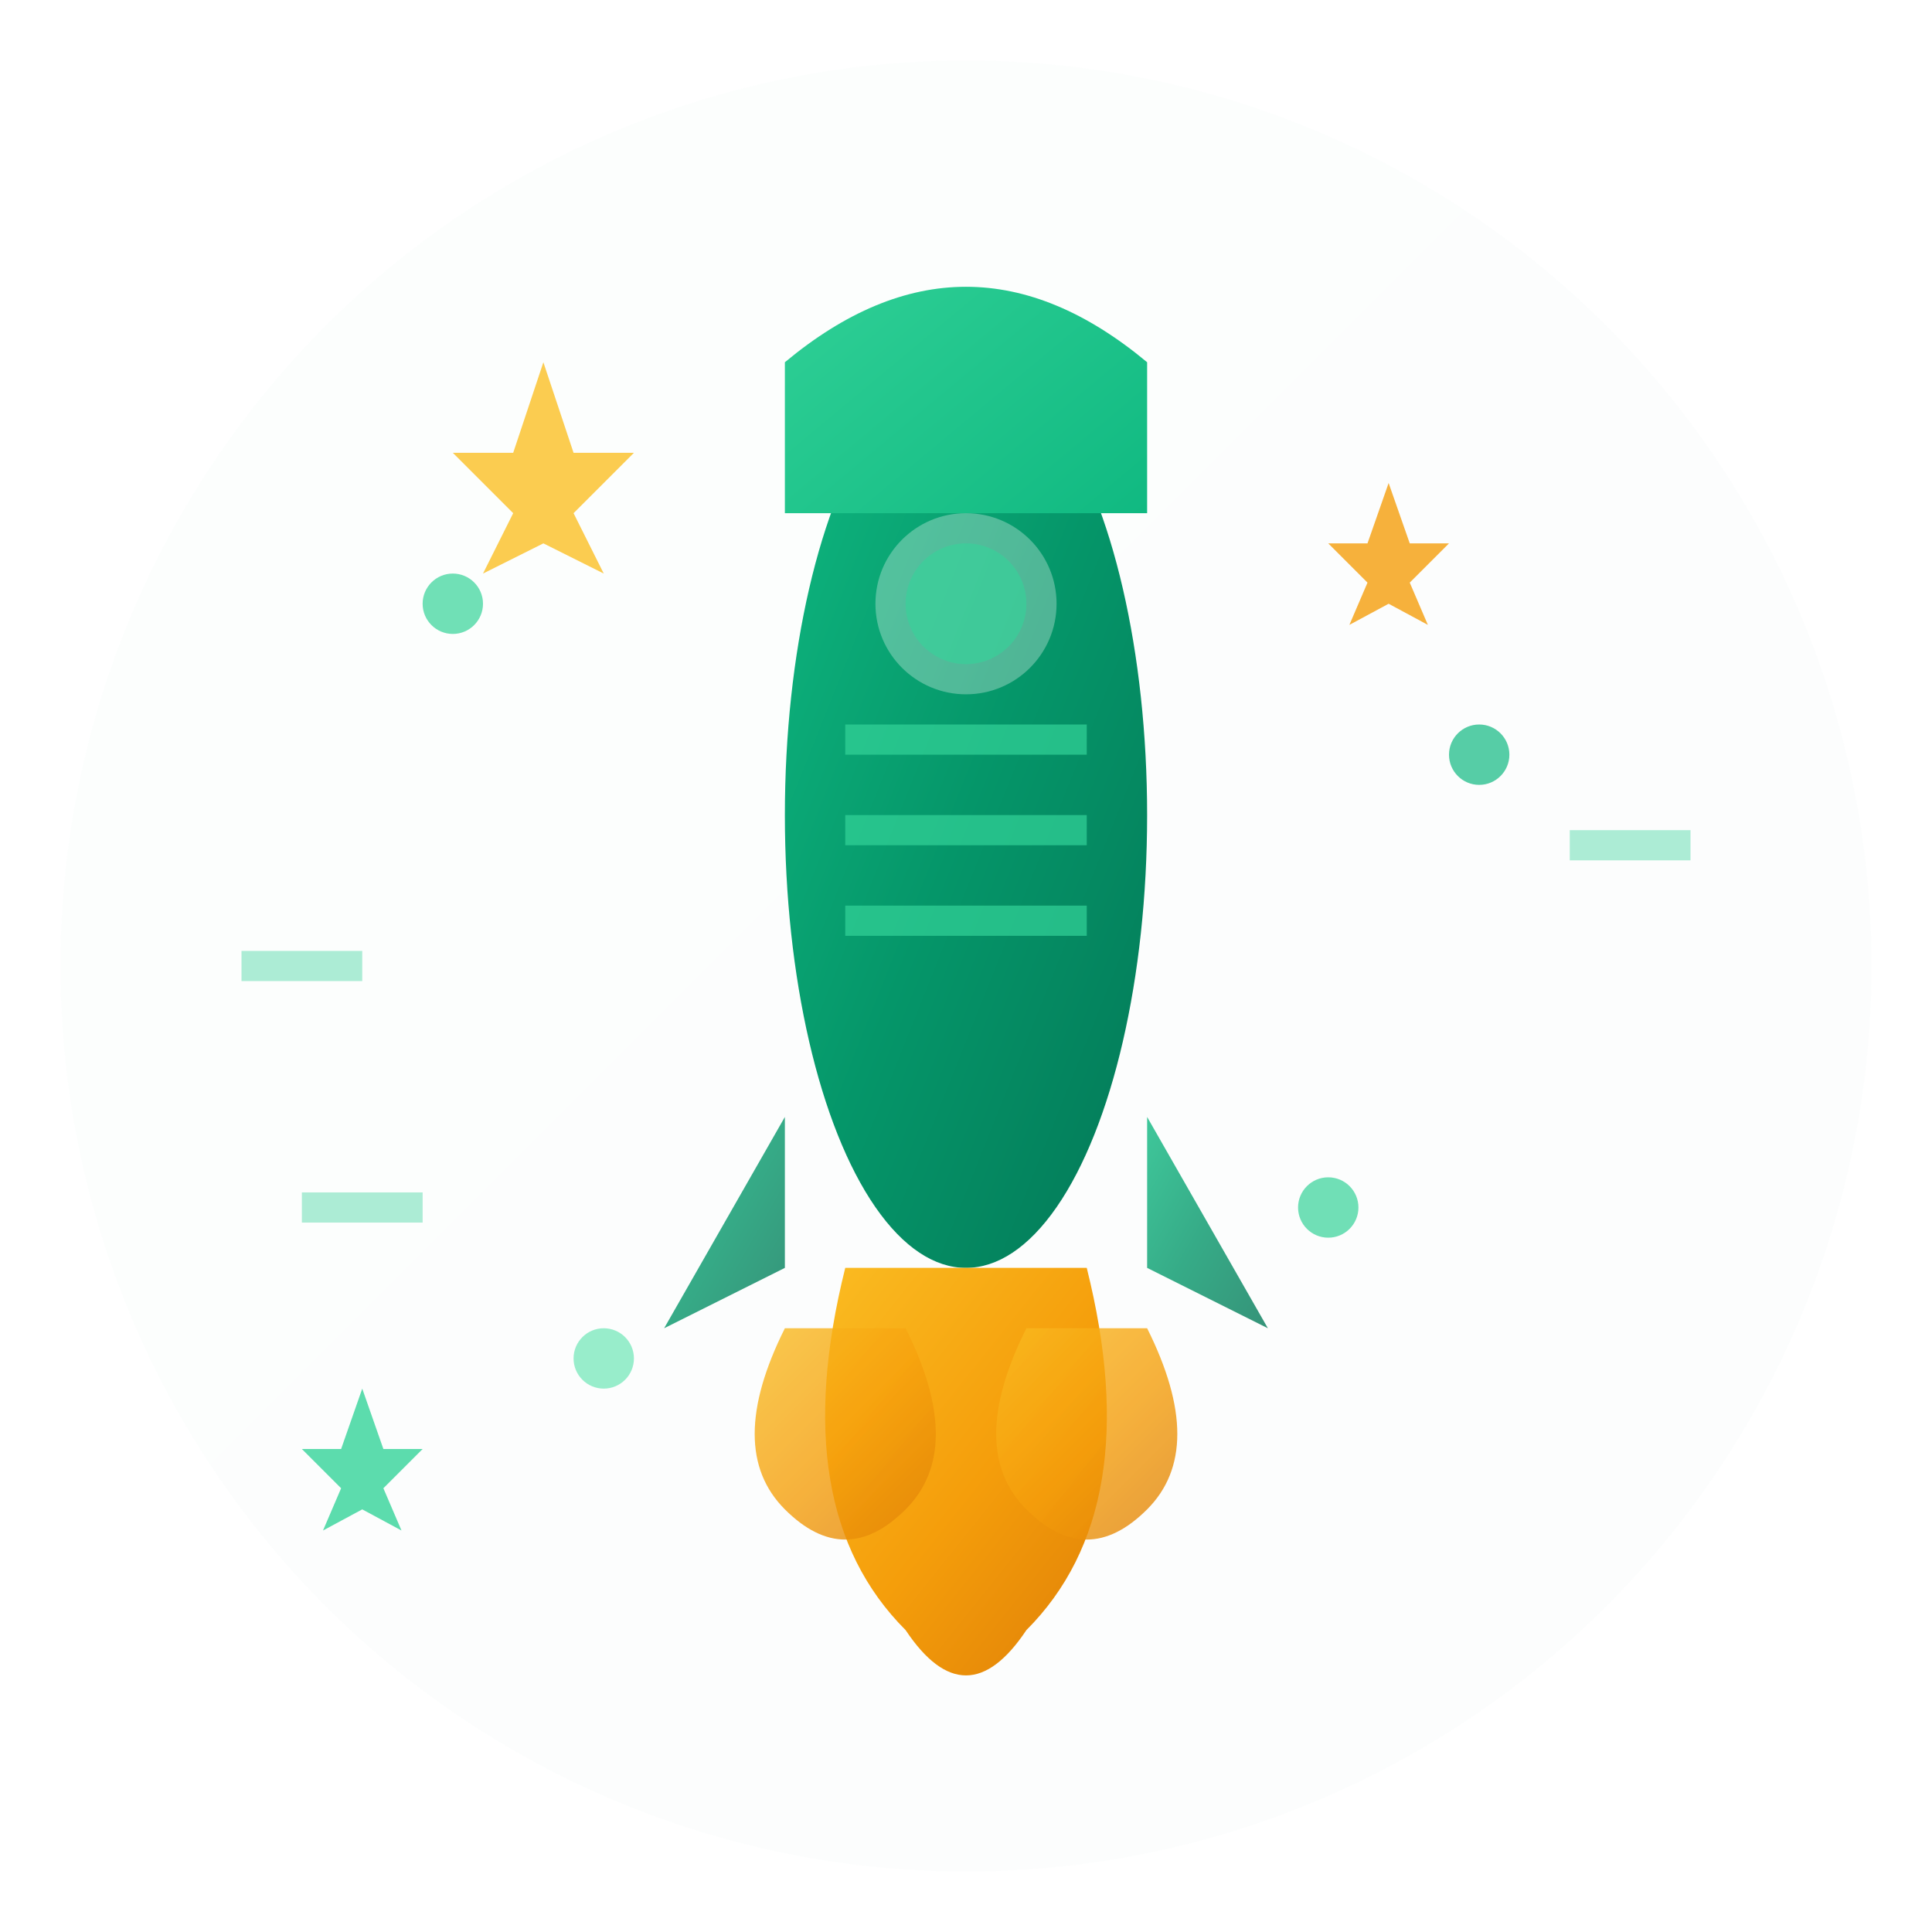 <svg width="128" height="128" viewBox="0 0 64 64" xmlns="http://www.w3.org/2000/svg">
  <defs>
    <!-- Gradient definitions -->
    <linearGradient id="rocketGradient" x1="0%" y1="0%" x2="100%" y2="100%">
      <stop offset="0%" style="stop-color:#10b981;stop-opacity:1" />
      <stop offset="50%" style="stop-color:#059669;stop-opacity:1" />
      <stop offset="100%" style="stop-color:#047857;stop-opacity:1" />
    </linearGradient>
    
    <linearGradient id="flameGradient" x1="0%" y1="0%" x2="100%" y2="100%">
      <stop offset="0%" style="stop-color:#fbbf24;stop-opacity:1" />
      <stop offset="50%" style="stop-color:#f59e0b;stop-opacity:1" />
      <stop offset="100%" style="stop-color:#d97706;stop-opacity:1" />
    </linearGradient>
    
    <linearGradient id="techGradient" x1="0%" y1="0%" x2="100%" y2="100%">
      <stop offset="0%" style="stop-color:#34d399;stop-opacity:1" />
      <stop offset="100%" style="stop-color:#10b981;stop-opacity:1" />
    </linearGradient>
    
    <!-- Glow filter -->
    <filter id="techGlow" x="-50%" y="-50%" width="200%" height="200%">
      <feGaussianBlur stdDeviation="2" result="coloredBlur"/>
      <feMerge> 
        <feMergeNode in="coloredBlur"/>
        <feMergeNode in="SourceGraphic"/>
      </feMerge>
    </filter>
    
    <!-- Flame filter -->
    <filter id="flameGlow" x="-50%" y="-50%" width="200%" height="200%">
      <feGaussianBlur stdDeviation="1.5" result="coloredBlur"/>
      <feMerge> 
        <feMergeNode in="coloredBlur"/>
        <feMergeNode in="SourceGraphic"/>
      </feMerge>
    </filter>
  </defs>
  
  <!-- Background circle -->
  <circle cx="32" cy="32" r="30" fill="url(#rocketGradient)" filter="url(#techGlow)" opacity="0.1"/>
  
  <!-- Rocket body -->
  <g transform="translate(32, 32)" filter="url(#techGlow)">
    <!-- Main rocket body -->
    <ellipse cx="0" cy="-5" rx="6" ry="15" fill="url(#rocketGradient)"/>
    
    <!-- Rocket nose cone -->
    <path d="M-6,-20 Q0,-25 6,-20 L6,-15 L-6,-15 Z" fill="url(#techGradient)"/>
    
    <!-- Rocket fins -->
    <path d="M-6,5 L-10,12 L-6,10 Z" fill="url(#rocketGradient)" opacity="0.8"/>
    <path d="M6,5 L10,12 L6,10 Z" fill="url(#rocketGradient)" opacity="0.8"/>
    
    <!-- Rocket window -->
    <circle cx="0" cy="-12" r="3" fill="#ffffff" opacity="0.3"/>
    <circle cx="0" cy="-12" r="2" fill="#34d399" opacity="0.6"/>
    
    <!-- Tech details -->
    <rect x="-4" y="-8" width="8" height="1" fill="#34d399" opacity="0.7"/>
    <rect x="-4" y="-5" width="8" height="1" fill="#34d399" opacity="0.7"/>
    <rect x="-4" y="-2" width="8" height="1" fill="#34d399" opacity="0.7"/>
    
    <!-- Rocket animation -->
    <animateTransform attributeName="transform" type="translate" values="32,32;32,30;32,32" dur="2s" repeatCount="indefinite"/>
  </g>
  
  <!-- Rocket flames -->
  <g transform="translate(32, 42)" filter="url(#flameGlow)">
    <!-- Main flame -->
    <path d="M-4,0 Q-6,8 -2,12 Q0,15 2,12 Q6,8 4,0 Z" fill="url(#flameGradient)">
      <animateTransform attributeName="transform" type="scale" values="1,1;1.2,1.3;1,1" dur="0.5s" repeatCount="indefinite"/>
    </path>
    
    <!-- Side flames -->
    <path d="M-6,2 Q-8,6 -6,8 Q-4,10 -2,8 Q0,6 -2,2 Z" fill="url(#flameGradient)" opacity="0.8">
      <animateTransform attributeName="transform" type="scale" values="1,1;1.3,1.2;1,1" dur="0.7s" repeatCount="indefinite"/>
    </path>
    <path d="M2,2 Q0,6 2,8 Q4,10 6,8 Q8,6 6,2 Z" fill="url(#flameGradient)" opacity="0.8">
      <animateTransform attributeName="transform" type="scale" values="1,1;1.3,1.2;1,1" dur="0.6s" repeatCount="indefinite"/>
    </path>
  </g>
  
  <!-- Technology particles -->
  <g opacity="0.7">
    <circle cx="15" cy="20" r="1" fill="#34d399">
      <animate attributeName="cy" values="20;10;20" dur="3s" repeatCount="indefinite"/>
      <animate attributeName="opacity" values="0;1;0" dur="3s" repeatCount="indefinite"/>
    </circle>
    <circle cx="49" cy="25" r="1" fill="#10b981">
      <animate attributeName="cy" values="25;15;25" dur="2.5s" repeatCount="indefinite"/>
      <animate attributeName="opacity" values="0;1;0" dur="2.5s" repeatCount="indefinite"/>
    </circle>
    <circle cx="20" cy="45" r="1" fill="#6ee7b7">
      <animate attributeName="cy" values="45;35;45" dur="3.5s" repeatCount="indefinite"/>
      <animate attributeName="opacity" values="0;1;0" dur="3.5s" repeatCount="indefinite"/>
    </circle>
    <circle cx="44" cy="40" r="1" fill="#34d399">
      <animate attributeName="cy" values="40;30;40" dur="4s" repeatCount="indefinite"/>
      <animate attributeName="opacity" values="0;1;0" dur="4s" repeatCount="indefinite"/>
    </circle>
  </g>
  
  <!-- Innovation stars -->
  <g opacity="0.8">
    <g transform="translate(18, 15)">
      <path d="M0,-3 L1,0 L3,0 L1,2 L2,4 L0,3 L-2,4 L-1,2 L-3,0 L-1,0 Z" fill="#fbbf24">
        <animateTransform attributeName="transform" type="rotate" values="0;360" dur="4s" repeatCount="indefinite"/>
      </path>
    </g>
    <g transform="translate(46, 18)">
      <path d="M0,-2 L0.7,0 L2,0 L0.7,1.3 L1.3,2.7 L0,2 L-1.3,2.7 L-0.7,1.3 L-2,0 L-0.7,0 Z" fill="#f59e0b">
        <animateTransform attributeName="transform" type="rotate" values="360;0" dur="3s" repeatCount="indefinite"/>
      </path>
    </g>
    <g transform="translate(12, 48)">
      <path d="M0,-2 L0.7,0 L2,0 L0.7,1.3 L1.3,2.7 L0,2 L-1.3,2.7 L-0.7,1.3 L-2,0 L-0.7,0 Z" fill="#34d399">
        <animateTransform attributeName="transform" type="rotate" values="0;360" dur="5s" repeatCount="indefinite"/>
      </path>
    </g>
  </g>
  
  <!-- Speed lines -->
  <g stroke="#34d399" stroke-width="1" opacity="0.4">
    <line x1="8" y1="32" x2="12" y2="32">
      <animate attributeName="x1" values="8;4;8" dur="1s" repeatCount="indefinite"/>
      <animate attributeName="x2" values="12;8;12" dur="1s" repeatCount="indefinite"/>
    </line>
    <line x1="52" y1="28" x2="56" y2="28">
      <animate attributeName="x1" values="52;48;52" dur="1.2s" repeatCount="indefinite"/>
      <animate attributeName="x2" values="56;52;56" dur="1.2s" repeatCount="indefinite"/>
    </line>
    <line x1="10" y1="40" x2="14" y2="40">
      <animate attributeName="x1" values="10;6;10" dur="0.8s" repeatCount="indefinite"/>
      <animate attributeName="x2" values="14;10;14" dur="0.8s" repeatCount="indefinite"/>
    </line>
  </g>
</svg>